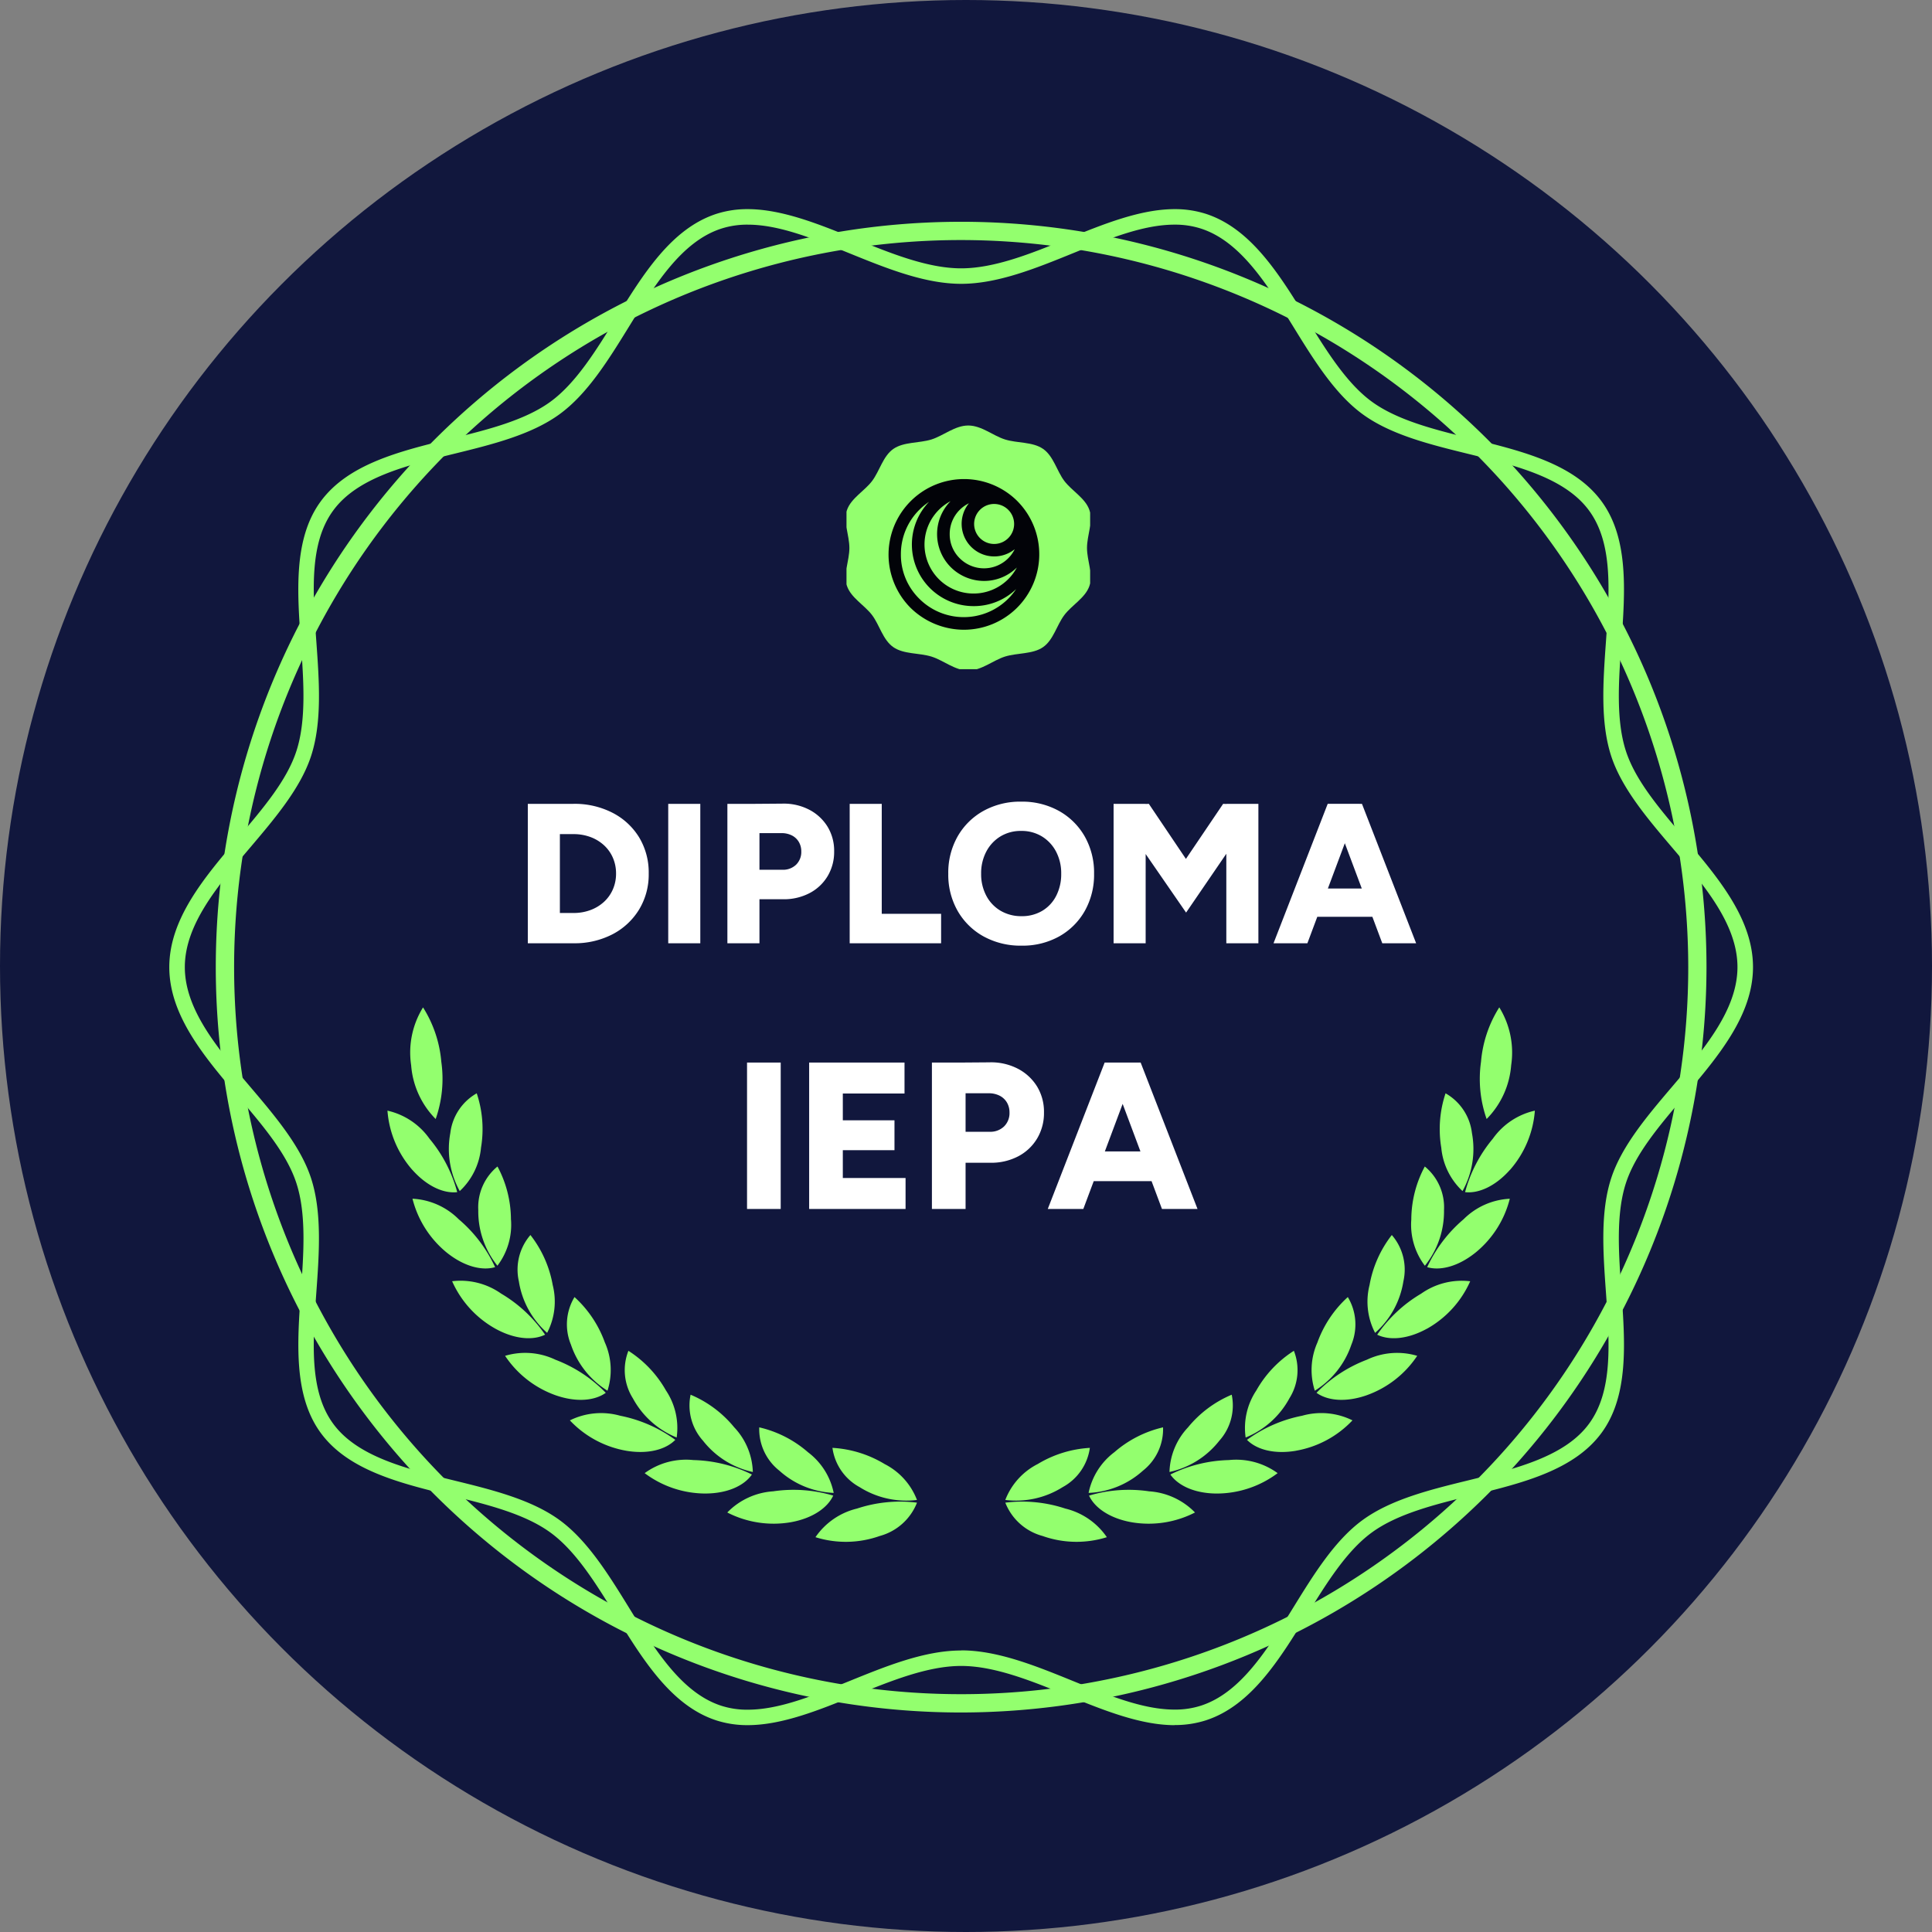 <svg xmlns="http://www.w3.org/2000/svg" xmlns:xlink="http://www.w3.org/1999/xlink" width="194" height="194" viewBox="0 0 194 194">
  <rect x="0" y="0" width="194" height="194" fill="#808080" stroke="none"/>
  <defs>
    <clipPath id="clip-path">
      <rect id="Rettangolo_358" data-name="Rettangolo 358" width="159.028" height="152.231" fill="#93ff6e"/>
    </clipPath>
    <clipPath id="clip-path-2">
      <rect id="Rettangolo_360" data-name="Rettangolo 360" width="24.465" height="24.465" fill="#93ff6e"/>
    </clipPath>
  </defs>
  <g id="Raggruppa_896" data-name="Raggruppa 896" transform="translate(-703 -2295)">
    <circle id="Ellisse_1" data-name="Ellisse 1" cx="97" cy="97" r="97" transform="translate(703 2295)" fill="#11173d"/>
    <g id="Raggruppa_895" data-name="Raggruppa 895">
      <g id="Raggruppa_810" data-name="Raggruppa 810" transform="translate(720 2316)">
        <g id="Raggruppa_809" data-name="Raggruppa 809">
          <g id="Raggruppa_808" data-name="Raggruppa 808" clip-path="url(#clip-path)">
            <path id="Tracciato_331" data-name="Tracciato 331" d="M78.03,150.554a74.844,74.844,0,1,1,74.842-74.845A74.929,74.929,0,0,1,78.03,150.554M78.03,2.7a73.008,73.008,0,1,0,73.01,73.007A73.089,73.089,0,0,0,78.03,2.7" transform="translate(1.484 0.404)" fill="#93ff6e"/>
            <path id="Tracciato_332" data-name="Tracciato 332" d="M100.953,152.231c-3.45,0-7.179-1.517-10.787-2.984-3.586-1.457-7.292-2.963-10.652-2.963s-7.066,1.506-10.652,2.963c-3.606,1.467-7.337,2.982-10.788,2.982a10.143,10.143,0,0,1-3.137-.475c-4.524-1.468-7.361-6.067-10.107-10.513-1.968-3.193-4-6.493-6.559-8.351-2.6-1.895-6.4-2.828-10.082-3.731-5.038-1.237-10.249-2.516-13-6.3-2.724-3.74-2.34-9.059-1.971-14.2.273-3.806.555-7.739-.454-10.849-.953-2.935-3.318-5.72-5.822-8.669C3.526,85.124,0,80.973,0,76.114S3.526,67.1,6.937,63.091c2.5-2.948,4.87-5.733,5.824-8.668,1.01-3.11.727-7.044.454-10.849-.371-5.144-.753-10.465,1.97-14.2,2.755-3.785,7.965-5.065,13-6.3,3.677-.9,7.48-1.838,10.082-3.731,2.557-1.86,4.594-5.161,6.562-8.353C47.576,6.54,50.415,1.943,54.939.473A10.154,10.154,0,0,1,58.073,0c3.451,0,7.182,1.515,10.788,2.982,3.584,1.458,7.289,2.963,10.652,2.963s7.066-1.5,10.652-2.963C93.774,1.515,97.5,0,100.953,0a10.18,10.18,0,0,1,3.137.473c4.522,1.47,7.364,6.068,10.106,10.513,1.97,3.193,4.006,6.493,6.564,8.353,2.6,1.893,6.405,2.827,10.081,3.731,5.04,1.235,10.249,2.515,13,6.3,2.723,3.74,2.34,9.061,1.97,14.2-.273,3.8-.557,7.737.454,10.847.954,2.935,3.321,5.72,5.825,8.667,3.409,4.014,6.936,8.164,6.936,13.025s-3.527,9.009-6.936,13.023c-2.5,2.948-4.871,5.733-5.825,8.668-1.011,3.11-.727,7.043-.454,10.849.371,5.144.753,10.465-1.97,14.2-2.755,3.785-7.965,5.065-13,6.3-3.678.9-7.484,1.836-10.085,3.732-2.556,1.858-4.593,5.158-6.562,8.351-2.745,4.446-5.583,9.045-10.106,10.513a10.136,10.136,0,0,1-3.137.475m-21.439-7.5c3.665,0,7.515,1.565,11.238,3.079,3.63,1.471,7.056,2.868,10.2,2.868a8.4,8.4,0,0,0,2.655-.4c3.979-1.292,6.665-5.642,9.261-9.849,2.05-3.321,4.168-6.754,6.972-8.793,2.852-2.077,6.8-3.048,10.629-3.984,4.767-1.171,9.7-2.383,12.115-5.706,2.387-3.28,2.043-8.089,1.676-13.179-.283-3.951-.579-8.041.526-11.439,1.049-3.228,3.624-6.263,6.117-9.194,3.228-3.8,6.565-7.729,6.565-12.016S154.133,67.9,150.9,64.1c-2.493-2.931-5.067-5.964-6.117-9.193-1.1-3.4-.809-7.485-.526-11.439.366-5.088.711-9.9-1.676-13.176-2.419-3.327-7.351-4.537-12.115-5.708-3.825-.939-7.777-1.909-10.627-3.983-2.806-2.04-4.924-5.472-6.971-8.793-2.6-4.207-5.286-8.558-9.264-9.851a8.491,8.491,0,0,0-2.655-.4c-3.145,0-6.571,1.394-10.2,2.868C87.029,5.938,83.179,7.5,79.514,7.5S72,5.938,68.277,4.426c-3.63-1.474-7.057-2.868-10.2-2.868a8.494,8.494,0,0,0-2.654.4C51.439,3.247,48.755,7.6,46.158,11.8c-2.049,3.322-4.166,6.754-6.972,8.794-2.849,2.074-6.8,3.044-10.626,3.983-4.767,1.171-9.7,2.38-12.116,5.706-2.387,3.278-2.043,8.086-1.676,13.176.284,3.955.579,8.042-.526,11.441-1.048,3.228-3.625,6.262-6.117,9.2C4.9,67.9,1.559,71.825,1.559,76.114S4.9,84.329,8.123,88.128c2.493,2.934,5.07,5.969,6.118,9.2,1.1,3.4.81,7.487.525,11.439-.365,5.089-.711,9.9,1.678,13.177,2.419,3.325,7.349,4.537,12.116,5.708,3.823.936,7.777,1.908,10.626,3.982,2.8,2.04,4.922,5.473,6.97,8.793,2.6,4.21,5.281,8.558,9.261,9.851a8.434,8.434,0,0,0,2.657.4c3.146,0,6.574-1.4,10.2-2.868,3.722-1.512,7.57-3.077,11.237-3.077" fill="#93ff6e"/>
            <path id="Tracciato_333" data-name="Tracciato 333" d="M19.624,60.166a12.163,12.163,0,0,1-.566,5.742,8.6,8.6,0,0,1-2.463-5.4A8.607,8.607,0,0,1,17.789,54.7a12.121,12.121,0,0,1,1.835,5.47" transform="translate(7.69 25.457)" fill="#93ff6e"/>
            <path id="Tracciato_334" data-name="Tracciato 334" d="M22.383,66.061A6.8,6.8,0,0,1,20.25,70.4a8.714,8.714,0,0,1-.947-5.827,5.31,5.31,0,0,1,2.651-3.989,11.3,11.3,0,0,1,.428,5.472" transform="translate(8.916 28.2)" fill="#93ff6e"/>
            <path id="Tracciato_335" data-name="Tracciato 335" d="M17.453,67.725c1.5,1.684,3.184,2.383,4.5,2.232a13.946,13.946,0,0,0-2.786-5.368,7.068,7.068,0,0,0-4.219-2.815,10.176,10.176,0,0,0,2.5,5.951" transform="translate(6.958 28.751)" fill="#93ff6e"/>
            <path id="Tracciato_336" data-name="Tracciato 336" d="M24.456,70.922a6.785,6.785,0,0,1-1.363,4.642,8.717,8.717,0,0,1-1.921-5.582A5.3,5.3,0,0,1,23.1,65.6a11.329,11.329,0,0,1,1.353,5.322" transform="translate(9.854 30.532)" fill="#93ff6e"/>
            <path id="Tracciato_337" data-name="Tracciato 337" d="M20.143,73.251c1.761,1.4,3.543,1.805,4.817,1.432A13.955,13.955,0,0,0,21.3,69.868a7.067,7.067,0,0,0-4.637-2.057,10.193,10.193,0,0,0,3.479,5.441" transform="translate(7.756 31.557)" fill="#93ff6e"/>
            <path id="Tracciato_338" data-name="Tracciato 338" d="M27.381,75.315a6.8,6.8,0,0,1-.56,4.805,8.7,8.7,0,0,1-2.839-5.174,5.316,5.316,0,0,1,1.161-4.65,11.356,11.356,0,0,1,2.238,5.019" transform="translate(11.119 32.717)" fill="#93ff6e"/>
            <path id="Tracciato_339" data-name="Tracciato 339" d="M23.728,78.261c1.975,1.086,3.8,1.183,4.988.6A13.909,13.909,0,0,0,24.3,74.734a7.058,7.058,0,0,0-4.919-1.24,10.192,10.192,0,0,0,4.349,4.767" transform="translate(9.019 34.16)" fill="#93ff6e"/>
            <path id="Tracciato_340" data-name="Tracciato 340" d="M31.054,79.116a6.806,6.806,0,0,1,.258,4.834,8.733,8.733,0,0,1-3.669-4.625A5.312,5.312,0,0,1,28,74.548a11.328,11.328,0,0,1,3.052,4.568" transform="translate(12.688 34.696)" fill="#93ff6e"/>
            <path id="Tracciato_341" data-name="Tracciato 341" d="M28.1,82.639c2.128.737,3.941.525,5.019-.252a13.943,13.943,0,0,0-5.051-3.321,7.044,7.044,0,0,0-5.059-.393A10.2,10.2,0,0,0,28.1,82.639" transform="translate(10.709 36.471)" fill="#93ff6e"/>
            <path id="Tracciato_342" data-name="Tracciato 342" d="M35.356,82.22a6.783,6.783,0,0,1,1.07,4.717A8.726,8.726,0,0,1,32.028,83a5.308,5.308,0,0,1-.448-4.769,11.317,11.317,0,0,1,3.776,3.992" transform="translate(14.521 36.409)" fill="#93ff6e"/>
            <path id="Tracciato_343" data-name="Tracciato 343" d="M33.135,86.272c2.222.369,3.974-.151,4.9-1.1A14.009,14.009,0,0,0,32.5,82.752a7.069,7.069,0,0,0-5.051.466,10.189,10.189,0,0,0,5.686,3.054" transform="translate(12.775 38.408)" fill="#93ff6e"/>
            <path id="Tracciato_344" data-name="Tracciato 344" d="M40.161,84.528A6.812,6.812,0,0,1,42.016,89a8.7,8.7,0,0,1-5-3.136,5.3,5.3,0,0,1-1.249-4.625,11.317,11.317,0,0,1,4.395,3.293" transform="translate(16.579 37.809)" fill="#93ff6e"/>
            <path id="Tracciato_345" data-name="Tracciato 345" d="M38.695,89.077c2.252-.01,3.894-.819,4.648-1.909a13.99,13.99,0,0,0-5.869-1.449,7.055,7.055,0,0,0-4.9,1.313,10.2,10.2,0,0,0,6.123,2.046" transform="translate(15.16 39.893)" fill="#93ff6e"/>
            <path id="Tracciato_346" data-name="Tracciato 346" d="M50.688,86.511a6.76,6.76,0,0,1,3.24,3.6,8.78,8.78,0,0,1-5.764-1.29A5.3,5.3,0,0,1,45.44,84.88a11.367,11.367,0,0,1,5.248,1.631" transform="translate(21.149 39.505)" fill="#93ff6e"/>
            <path id="Tracciato_347" data-name="Tracciato 347" d="M50.728,92.018a5.579,5.579,0,0,0,3.743-3.347,13.749,13.749,0,0,0-6.019.592,7.056,7.056,0,0,0-4.175,2.875,10.179,10.179,0,0,0,6.451-.12" transform="translate(20.608 41.217)" fill="#93ff6e"/>
            <path id="Tracciato_348" data-name="Tracciato 348" d="M45.32,85.969a6.805,6.805,0,0,1,2.588,4.089,8.706,8.706,0,0,1-5.463-2.238,5.308,5.308,0,0,1-2.013-4.345,11.3,11.3,0,0,1,4.889,2.494" transform="translate(18.807 38.851)" fill="#93ff6e"/>
            <path id="Tracciato_349" data-name="Tracciato 349" d="M44.618,91.007c2.22-.4,3.694-1.468,4.254-2.673a13.978,13.978,0,0,0-6.03-.429,7.069,7.069,0,0,0-4.607,2.125,10.191,10.191,0,0,0,6.383.977" transform="translate(17.795 40.845)" fill="#93ff6e"/>
            <path id="Tracciato_350" data-name="Tracciato 350" d="M92.942,60.508a8.606,8.606,0,0,1-2.465,5.4,12.156,12.156,0,0,1-.564-5.74,12.1,12.1,0,0,1,1.835-5.472,8.63,8.63,0,0,1,1.194,5.813" transform="translate(41.801 25.456)" fill="#93ff6e"/>
            <path id="Tracciato_351" data-name="Tracciato 351" d="M93.29,67.725c-1.5,1.684-3.184,2.383-4.5,2.232a14,14,0,0,1,2.789-5.368,7.056,7.056,0,0,1,4.219-2.815,10.171,10.171,0,0,1-2.5,5.951" transform="translate(41.324 28.751)" fill="#93ff6e"/>
            <path id="Tracciato_352" data-name="Tracciato 352" d="M87.208,66.062A6.8,6.8,0,0,0,89.34,70.4a8.7,8.7,0,0,0,.945-5.827,5.305,5.305,0,0,0-2.649-3.989,11.327,11.327,0,0,0-.428,5.473" transform="translate(40.518 28.2)" fill="#93ff6e"/>
            <path id="Tracciato_353" data-name="Tracciato 353" d="M91.008,73.251c-1.759,1.4-3.54,1.805-4.815,1.432a14.006,14.006,0,0,1,3.661-4.815,7.047,7.047,0,0,1,4.635-2.055,10.177,10.177,0,0,1-3.48,5.438" transform="translate(40.116 31.558)" fill="#93ff6e"/>
            <path id="Tracciato_354" data-name="Tracciato 354" d="M85.105,70.922a6.806,6.806,0,0,0,1.363,4.644,8.706,8.706,0,0,0,1.921-5.582A5.3,5.3,0,0,0,86.461,65.6a11.33,11.33,0,0,0-1.356,5.322" transform="translate(39.61 30.532)" fill="#93ff6e"/>
            <path id="Tracciato_355" data-name="Tracciato 355" d="M87.758,78.263c-1.975,1.086-3.8,1.181-4.991.6a13.961,13.961,0,0,1,4.42-4.125,7.065,7.065,0,0,1,4.919-1.24,10.184,10.184,0,0,1-4.348,4.769" transform="translate(38.522 34.16)" fill="#93ff6e"/>
            <path id="Tracciato_356" data-name="Tracciato 356" d="M82.3,75.315a6.792,6.792,0,0,0,.557,4.807,8.7,8.7,0,0,0,2.84-5.176,5.3,5.3,0,0,0-1.162-4.65A11.368,11.368,0,0,0,82.3,75.315" transform="translate(38.223 32.717)" fill="#93ff6e"/>
            <path id="Tracciato_357" data-name="Tracciato 357" d="M83.629,82.639c-2.129.737-3.941.525-5.019-.252a13.955,13.955,0,0,1,5.053-3.321,7.064,7.064,0,0,1,5.057-.393,10.194,10.194,0,0,1-5.091,3.965" transform="translate(36.587 36.471)" fill="#93ff6e"/>
            <path id="Tracciato_358" data-name="Tracciato 358" d="M78.857,79.117A6.8,6.8,0,0,0,78.6,83.95a8.731,8.731,0,0,0,3.671-4.625,5.321,5.321,0,0,0-.359-4.777,11.354,11.354,0,0,0-3.055,4.569" transform="translate(36.427 34.696)" fill="#93ff6e"/>
            <path id="Tracciato_359" data-name="Tracciato 359" d="M78.747,86.272c-2.222.371-3.976-.149-4.9-1.1a13.934,13.934,0,0,1,5.541-2.421,7.051,7.051,0,0,1,5.05.465,10.2,10.2,0,0,1-5.686,3.052" transform="translate(34.368 38.408)" fill="#93ff6e"/>
            <path id="Tracciato_360" data-name="Tracciato 360" d="M74.855,82.22a6.793,6.793,0,0,0-1.068,4.719A8.722,8.722,0,0,0,78.183,83a5.316,5.316,0,0,0,.448-4.77,11.3,11.3,0,0,0-3.776,3.992" transform="translate(34.293 36.409)" fill="#93ff6e"/>
            <path id="Tracciato_361" data-name="Tracciato 361" d="M73.244,89.079c-2.252-.012-3.892-.819-4.648-1.911a14,14,0,0,1,5.87-1.449,7.079,7.079,0,0,1,4.9,1.313,10.211,10.211,0,0,1-6.125,2.047" transform="translate(31.926 39.893)" fill="#93ff6e"/>
            <path id="Tracciato_362" data-name="Tracciato 362" d="M70.39,84.528A6.8,6.8,0,0,0,68.538,89a8.7,8.7,0,0,0,5-3.136,5.3,5.3,0,0,0,1.249-4.625,11.336,11.336,0,0,0-4.4,3.293" transform="translate(31.895 37.809)" fill="#93ff6e"/>
            <path id="Tracciato_363" data-name="Tracciato 363" d="M61.029,92.018a5.582,5.582,0,0,1-3.744-3.347,13.755,13.755,0,0,1,6.02.592,7.064,7.064,0,0,1,4.176,2.875,10.183,10.183,0,0,1-6.452-.12" transform="translate(26.662 41.217)" fill="#93ff6e"/>
            <path id="Tracciato_364" data-name="Tracciato 364" d="M60.525,86.511a6.778,6.778,0,0,0-3.24,3.6,8.773,8.773,0,0,0,5.764-1.29,5.306,5.306,0,0,0,2.726-3.939,11.368,11.368,0,0,0-5.249,1.631" transform="translate(26.662 39.505)" fill="#93ff6e"/>
            <path id="Tracciato_365" data-name="Tracciato 365" d="M67.279,91.007c-2.219-.4-3.7-1.468-4.256-2.673a13.994,13.994,0,0,1,6.033-.429,7.08,7.08,0,0,1,4.607,2.125,10.182,10.182,0,0,1-6.385.977" transform="translate(29.332 40.845)" fill="#93ff6e"/>
            <path id="Tracciato_366" data-name="Tracciato 366" d="M65.581,85.969a6.815,6.815,0,0,0-2.589,4.089,8.693,8.693,0,0,0,5.462-2.238,5.306,5.306,0,0,0,2.015-4.345,11.3,11.3,0,0,0-4.887,2.494" transform="translate(29.318 38.851)" fill="#93ff6e"/>
          </g>
        </g>
      </g>
      <g id="Raggruppa_894" data-name="Raggruppa 894">
        <path id="Tracciato_486" data-name="Tracciato 486" d="M-39.42,0V-3.04a4.842,4.842,0,0,0,1.7-.29,4.121,4.121,0,0,0,1.36-.82,3.7,3.7,0,0,0,.9-1.26A3.917,3.917,0,0,0-35.14-7a3.917,3.917,0,0,0-.32-1.59,3.7,3.7,0,0,0-.9-1.26,4.121,4.121,0,0,0-1.36-.82,4.842,4.842,0,0,0-1.7-.29V-14a8.313,8.313,0,0,1,3.93.9,6.731,6.731,0,0,1,2.67,2.47A6.818,6.818,0,0,1-31.86-7a6.778,6.778,0,0,1-.97,3.62A6.8,6.8,0,0,1-35.5-.9,8.254,8.254,0,0,1-39.42,0Zm-2.9,0V-3.04h2.9V0ZM-44,0V-14h3.22V0Zm1.68-10.96V-14h2.9v3.04ZM-29.9,0V-14h3.22V0Zm8.74-4.42V-7.38h2.72a1.886,1.886,0,0,0,1.38-.51,1.78,1.78,0,0,0,.52-1.33,1.841,1.841,0,0,0-.25-.96,1.691,1.691,0,0,0-.7-.65,2.278,2.278,0,0,0-1.05-.23h-2.62V-14l2.7-.02a5.557,5.557,0,0,1,2.7.6,4.7,4.7,0,0,1,1.85,1.7,4.644,4.644,0,0,1,.67,2.5,4.729,4.729,0,0,1-.65,2.47A4.567,4.567,0,0,1-15.7-5.04a5.556,5.556,0,0,1-2.66.62ZM-23.96,0V-14h3.22V0Zm12.28,0V-14h3.22V0Zm1.92,0V-2.96H-2.5V0ZM5.58.24A7.683,7.683,0,0,1,1.76-.69,6.756,6.756,0,0,1-.84-3.25a7.331,7.331,0,0,1-.94-3.73,7.371,7.371,0,0,1,.94-3.75,6.776,6.776,0,0,1,2.59-2.56,7.585,7.585,0,0,1,3.79-.93,7.585,7.585,0,0,1,3.79.93,6.776,6.776,0,0,1,2.59,2.56,7.371,7.371,0,0,1,.94,3.75,7.393,7.393,0,0,1-.93,3.73A6.724,6.724,0,0,1,9.36-.69,7.529,7.529,0,0,1,5.58.24Zm0-2.96a3.964,3.964,0,0,0,2.08-.54,3.693,3.693,0,0,0,1.4-1.51,4.754,4.754,0,0,0,.5-2.21,4.647,4.647,0,0,0-.52-2.23,3.9,3.9,0,0,0-1.42-1.52,3.908,3.908,0,0,0-2.08-.55,3.908,3.908,0,0,0-2.08.55A3.9,3.9,0,0,0,2.04-9.21a4.647,4.647,0,0,0-.52,2.23,4.6,4.6,0,0,0,.52,2.21A3.786,3.786,0,0,0,3.48-3.26,4.07,4.07,0,0,0,5.58-2.72ZM22.1-3.08,14.88-13.54l1.56-.38L18.36-14l5.36,7.96ZM14.82,0V-14h3.22V0ZM22.1-3.08,20.44-6.04,25.82-14l1.96.08,1.5.34ZM26.14,0V-14h3.22V0ZM41.8,0,36.56-14h3.2L45.2,0ZM30.88,0l5.44-14h3.2L34.28,0Zm2.56-2.66V-5.5h9.22v2.84Z" transform="translate(800 2389.717)" fill="#fff"/>
        <path id="Tracciato_487" data-name="Tracciato 487" d="M-21.987,0V-14.7h3.381V0Zm6.237,0V-14.7h3.381V0Zm2.457,0V-3.108h7.224V0Zm0-5.9v-3h6.111v3Zm0-5.691V-14.7h7.119v3.108ZM-.483-4.641V-7.749H2.373a1.98,1.98,0,0,0,1.449-.536,1.869,1.869,0,0,0,.546-1.4,1.933,1.933,0,0,0-.262-1.008,1.776,1.776,0,0,0-.735-.682,2.391,2.391,0,0,0-1.1-.241H-.483V-14.7l2.835-.021a5.835,5.835,0,0,1,2.835.63,4.936,4.936,0,0,1,1.943,1.785,4.876,4.876,0,0,1,.7,2.625A4.966,4.966,0,0,1,7.15-7.088a4.8,4.8,0,0,1-1.9,1.8,5.834,5.834,0,0,1-2.793.651ZM-3.423,0V-14.7H-.042V0Zm23.1,0-5.5-14.7h3.36L23.247,0ZM8.211,0l5.712-14.7h3.36L11.781,0ZM10.9-2.793V-5.775H20.58v2.982Z" transform="translate(800 2416.395)" fill="#fff"/>
        <g id="Raggruppa_814" data-name="Raggruppa 814" transform="translate(788 2337.729)">
          <g id="Raggruppa_813" data-name="Raggruppa 813" transform="translate(0 0)">
            <g id="Raggruppa_812" data-name="Raggruppa 812" clip-path="url(#clip-path-2)">
              <path id="Tracciato_367" data-name="Tracciato 367" d="M24.235,12.3c0-1.284.64-2.647.246-3.8-.4-1.2-1.772-1.938-2.525-2.937S20.878,3.085,19.83,2.352,17.241,1.791,16,1.4C14.79,1.023,13.643,0,12.31,0S9.824,1.018,8.623,1.4c-1.245.389-2.8.226-3.839.955s-1.363,2.2-2.126,3.213S.537,7.3.129,8.5C-.26,9.657.375,11.02.375,12.3s-.64,2.647-.246,3.8c.4,1.2,1.772,1.939,2.525,2.937s1.078,2.479,2.126,3.213,2.589.566,3.839.954c1.206.374,2.353,1.4,3.686,1.4s2.485-1.018,3.686-1.4c1.245-.389,2.8-.226,3.839-.954s1.363-2.2,2.126-3.213,2.121-1.737,2.525-2.937c.394-1.161-.246-2.524-.246-3.8" transform="translate(-0.085 -0.002)" fill="#93ff6e"/>
            </g>
          </g>
          <path id="Tracciato_368" data-name="Tracciato 368" d="M13.052,2.335c-.036-.039-.074-.077-.111-.115A7.581,7.581,0,0,0,2.22,12.941a7.673,7.673,0,0,0,5.36,2.217A7.577,7.577,0,0,0,13.052,2.335M8.1,2.458a3.274,3.274,0,0,0,4.6,4.61,3.444,3.444,0,0,1-5.523.916A3.37,3.37,0,0,1,6.168,5.55,3.42,3.42,0,0,1,7.177,3.116,3.459,3.459,0,0,1,8.1,2.458Zm4.02.733a2.008,2.008,0,1,1-.145-.145l.074.07C12.069,3.14,12.092,3.166,12.116,3.191ZM6.253,2.25a4.708,4.708,0,0,0,.028,6.631,4.765,4.765,0,0,0,3.33,1.377,4.674,4.674,0,0,0,3.3-1.349A4.924,4.924,0,1,1,6.253,2.25ZM7.58,13.891a6.294,6.294,0,0,1-4.464-1.846A6.181,6.181,0,0,1,1.267,7.581,6.271,6.271,0,0,1,3.116,3.116a6.354,6.354,0,0,1,.977-.8,6.187,6.187,0,0,0,4.47,10.47,6.1,6.1,0,0,0,4.278-1.713,6.368,6.368,0,0,1-.8.973,6.3,6.3,0,0,1-4.464,1.846Z" transform="translate(4.195 5.348)" fill="#020308"/>
        </g>
      </g>
    </g>
  </g>
</svg>

